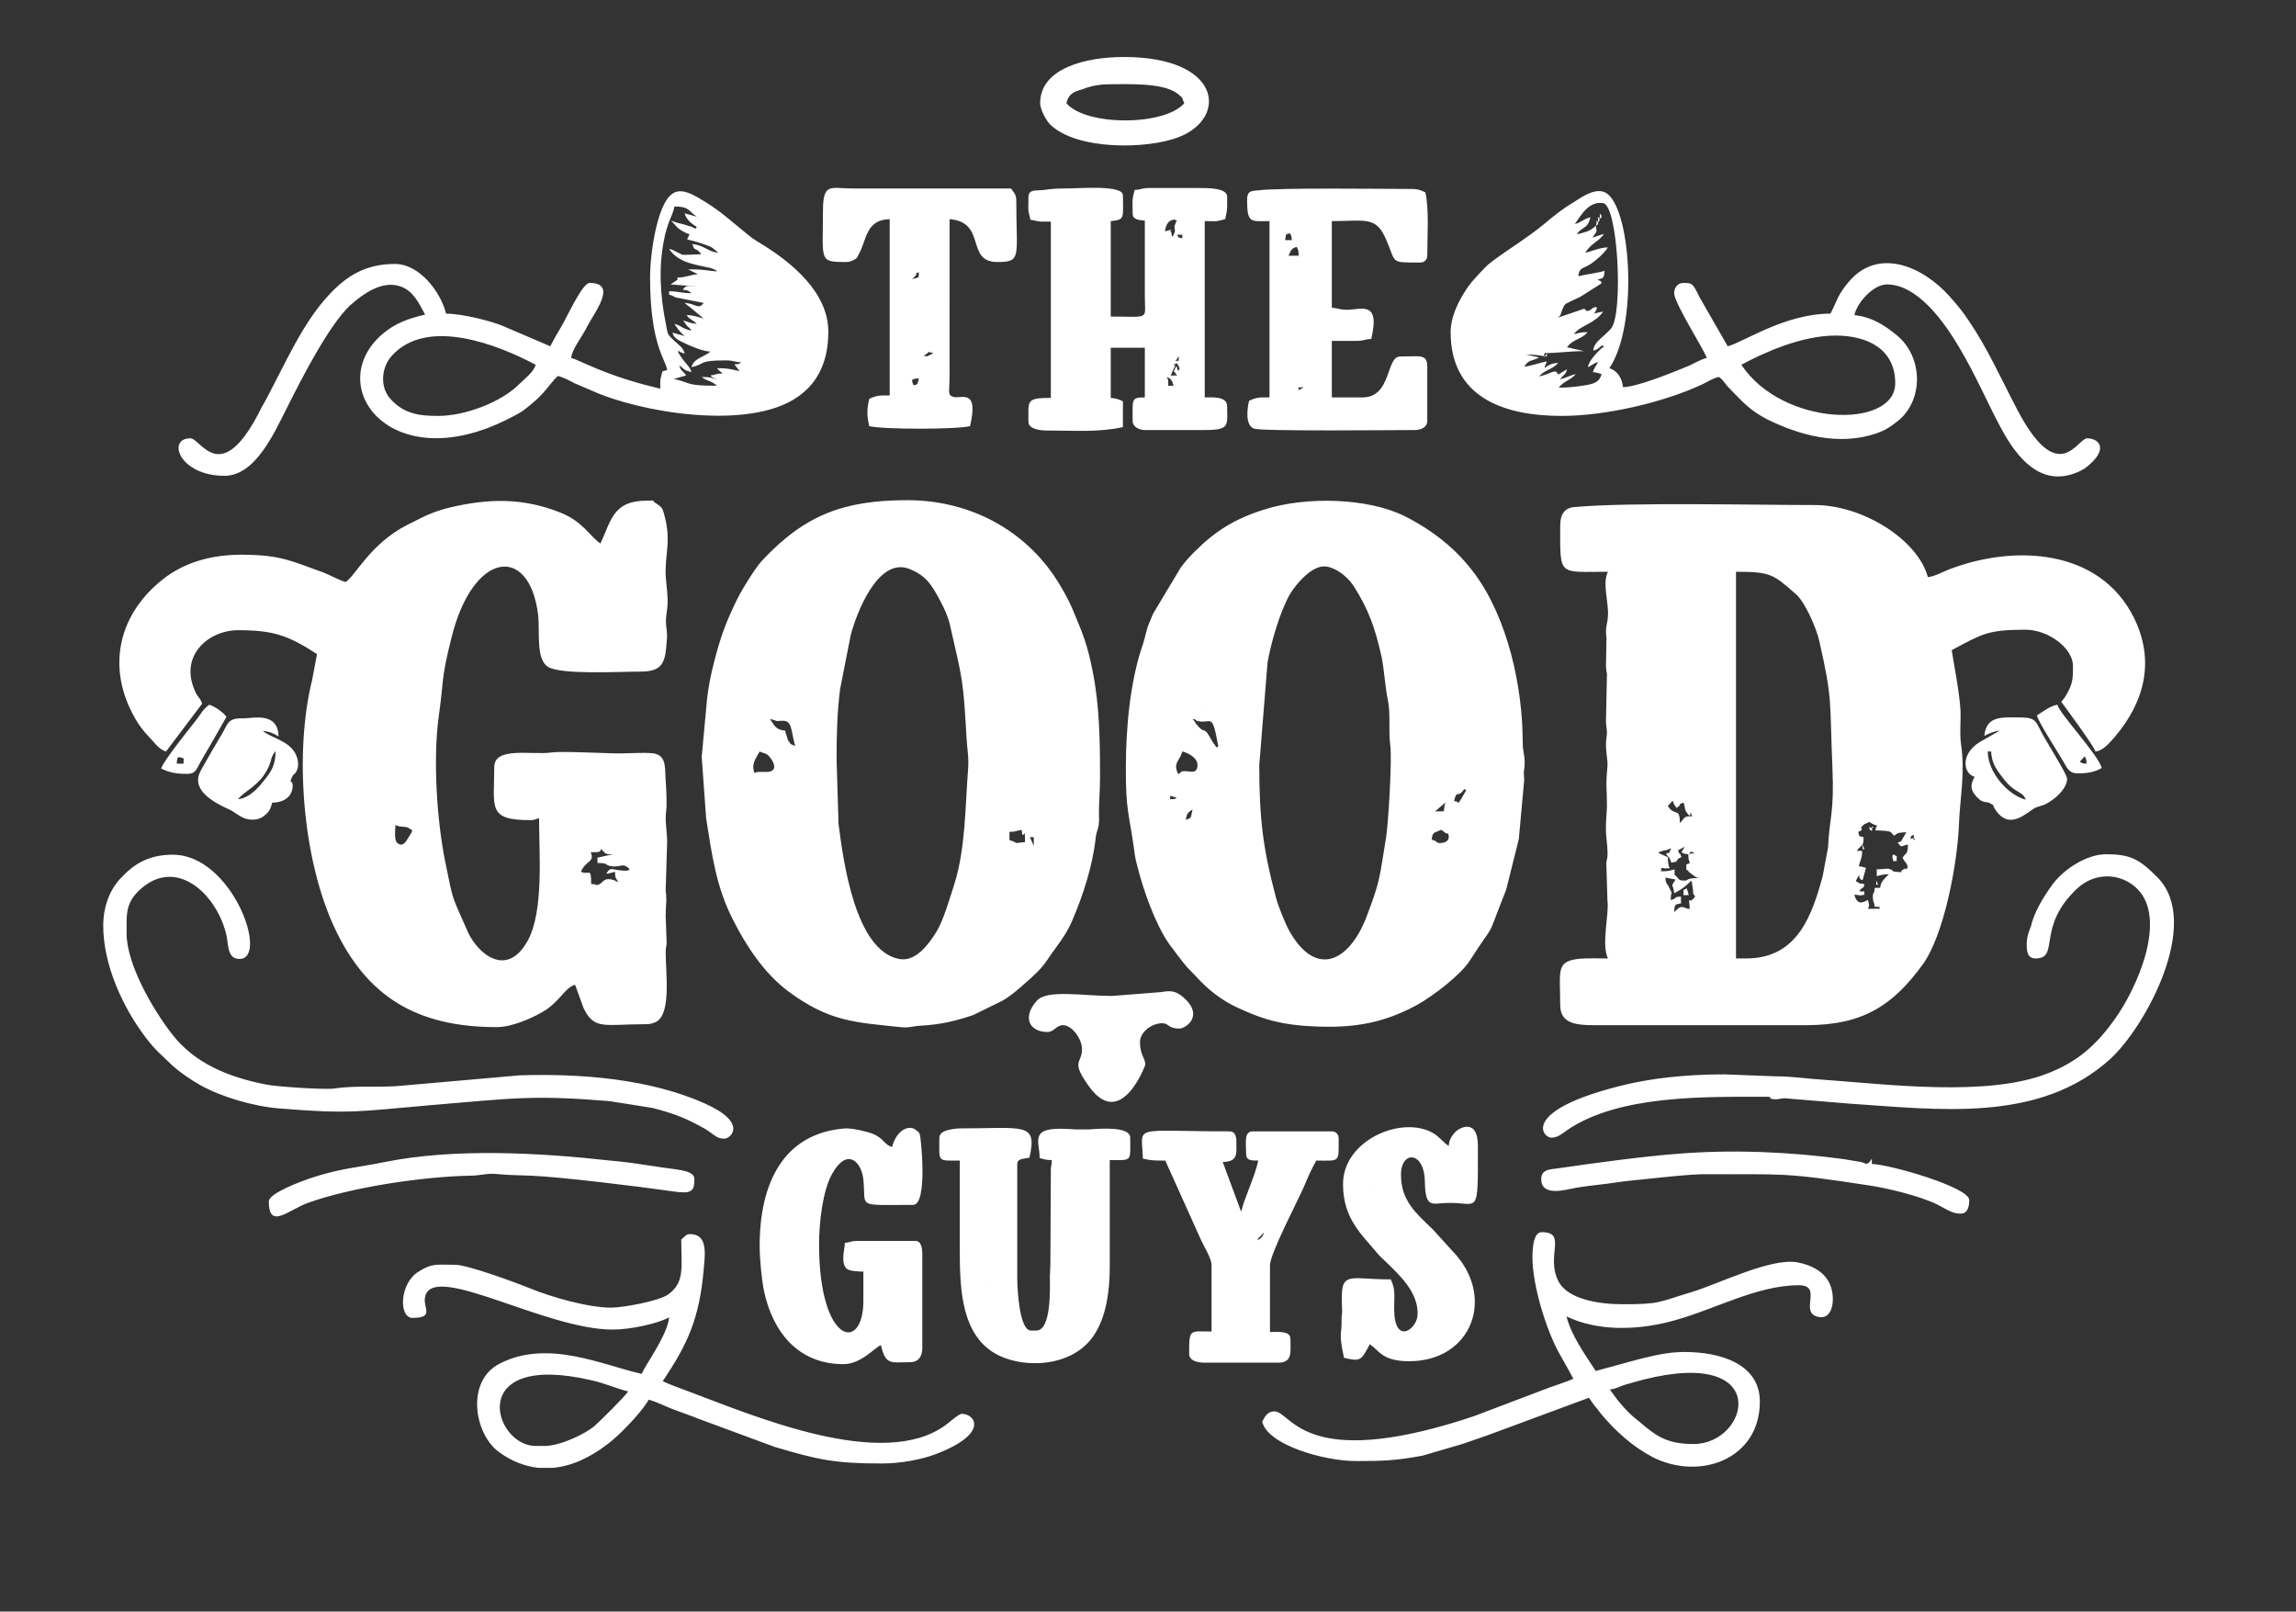 <?xml version="1.0" encoding="utf-8"?>
<!-- Generator: Adobe Illustrator 25.0.0, SVG Export Plug-In . SVG Version: 6.00 Build 0)  -->
<svg version="1.1" id="Layer_1" xmlns="http://www.w3.org/2000/svg" xmlns:xlink="http://www.w3.org/1999/xlink" x="0px" y="0px"
	 viewBox="0 0 471.5 330.9" style="enable-background:new 0 0 471.5 330.9;" xml:space="preserve">
<rect x="0" y="0" width="471.5" height="330.9" fill="#333333" stroke="none"/>
<style type="text/css">
	.st0{fill-rule:evenodd;clip-rule:evenodd;fill:#FFFFFF;}
	.st1{fill:none;}
</style>
<path class="st0" d="M383.9,181.7l0.1-0.1C384,181.6,383.9,181.6,383.9,181.7 M382.2,184.8l0.1-0.1
	C382.3,184.7,382.1,184.8,382.2,184.8z M346,176.4l0.1-0.1C346.1,176.3,346,176.4,346,176.4z M382.9,184.5c0,0,0.1-0.2,0.1-0.1l0,0
	C383,184.4,382.8,184.5,382.9,184.5z M385.3,181.3c0,0.9,0.6,0.1,0.2,0C385.5,181.3,385.3,180.3,385.3,181.3z M33.1,157.8
	c1.6,0.8,3,1.1,5.3,1.1c1.8,0,1.9-0.9,2.7-2.3c0.7-1.3,1.1-1.9,1.8-3.1l3.6-6.3c-0.6-0.9-2.3-2.1-3.5-2.5c-1.2,0.8-1.7,1.8-2.6,3
	C39,149.5,33.5,156.3,33.1,157.8z M37.7,155.7v1.1h-1.4C36.4,155.1,36.5,155.4,37.7,155.7z M418.3,146.9c0.3,1.4,4.3,7.5,5.5,9.6
	c0.7,1.2,1.1,2.3,2.9,2.3c2.1,0,3.5-0.3,4.9-1.1c-0.6-2.6-8.7-11.2-9.1-13C421.1,144.9,419.4,146.2,418.3,146.9z M428.1,155.3
	c0.4,0.7,0.3,0.5,0.4,1.5c-1.1-0.1-0.7,0-1.4-0.4L428.1,155.3z M407.5,151.1c1-0.5,1.8-0.9,3.2-1.1l-4.2,2.4c-4,2.5-3.3,6.5-1,7.1
	c-0.6,1.2-1.3,2.4,0.6,4.3c1.3,1.3,1.7,0.6,2.7,1.2c1.1,0.7,0.1-0.2,0.8,1c3.1,5,6.8,0.5,8.5-0.2c0.6-0.2,1.2-0.4,1.8-0.6
	c2.1-1,4.6-3.3,4.6-5.3c0-1-4.7-8.2-5.7-10.4c-1.1-2.3-1.8-2.2-5.9-2.2C410.4,147.3,407.8,147.5,407.5,151.1z M408.2,154.3h0.7
	c0.1,2.7,1.4,4.1,2.7,5.8c2.3,2.9,3.8,2.3,4.4,4.1C412.4,163.3,408.2,158.6,408.2,154.3z M51.7,168.3c1.3,0,2-0.3,2.8-1
	s1.1-1.3,1.4-2.5c2.6,0,4.2-1.4,4.2-3.5c0-1.4-0.9-0.1-0.1-1.8c0.4-0.8,0.6-0.4,1-1.4c0.5-1.1,0.1-2.8-0.6-3.8
	c-1.5-2.3-5.1-3-6.4-4.2c1.4,0.1,2.2,0.5,3.2,1.1c-0.1-5.1-5.3-3.7-7.2-3.7c-3.4-0.1-3.1,1.1-4.6,3.5c-1.5,2.5-2.7,4.6-4.1,7.1
	c-3,5.1,5.8,7.9,6.5,8.5C48.9,167.3,50.1,168.3,51.7,168.3z M48.9,164.1c1.2-1.7,4.5-2.7,6.3-6.7c0.6-1.4,0.4-2,1.4-3.2
	c0,3.1-1.1,4.5-2.5,6.2C52.9,162,51,163.9,48.9,164.1z M213.6,21.2c0,1.3,1.3,3.6,2,4.3c5.4,5.4,20.1,5.2,26.6,2.6
	c10-4,8.6-16.4-11.4-16.4C223.2,11.7,213.6,13.9,213.6,21.2z M227.7,17.3c3.7,0,11.3-0.4,14.2,2c1.3,1.1,0.6,0.4,1.3,1.9
	c-4.1,4.7-20.2,4.7-24.2,0c0.4-1.9,1.5-2.4,3.4-2.9C223.8,17.7,225.8,17.3,227.7,17.3z M228.4,204.5c-6.1,0-13.4-1.4-15.5,1
	c-3.1,3.5-1.4,6.4,2.2,6.4c1.4,0,1.8-1.4,3.2-1.4c1.9,0,3.9,2.9,3.9,4.9c0,3.1-2.5,2.3,1.6,7.9c6.5,8.7,11.4-4.6,11.4-4.7
	c0-1.3-1.1-2-1.1-4.6c0-2.1,2.4-3.9,4.6-3.9c1.3,0,1.2,1.1,3.5,1.1c1.3,0,5.3-2.7,0.6-6.6c-1.3-1-2.2-1.3-4.3-0.9L228.4,204.5z
	 M55.2,246.7c0,5.9,4.1,1.7,8,0.3c8.9-3.2,23.4-5.4,33.4-5.6c2.2,0,3.4-0.6,5.9-0.3c2.1,0.2,3.8,0.2,6.4,0.3
	c5.9,0.2,22.9,2.3,29.1,3.2c4,0.6,4.6,0.1,4.6-2.5c0-2-4.1-1.9-8-2.6c-2.6-0.4-6.6-1-9.3-1.2c-14.4-1.6-31.9-2.6-46.3,0.3
	c-5.8,1.2-8.9,1.2-15.5,3.4C61.8,242.6,55.2,245,55.2,246.7z M316.5,242.1c0,3.8,5.3,2.1,7.1,1.8c1.7-0.3,3.6-0.5,5.2-0.7
	c1.9-0.2,3.5-0.5,5.3-0.7c4.1-0.4,13.3-1.5,16.5-1.4c15.4,0.1,15.1-0.5,33.2,2.3c4,0.6,10.5,2.2,14,3.9c1.6,0.8,3,1.9,4.8,1.9
	c1.6,0,1.8-1.7,1.8-2.8c0-2.6-16.2-7.3-20-7.4v-1.1c-0.5,0.7-0.3,0.7-1.1,1.1l-0.5-0.2c-0.1,0-0.2-0.1-0.3-0.1
	c-0.1,0-0.2-0.1-0.3-0.1l-3.6-0.6c-11.1-1.5-22.8-2-34-1.1c-7.7,0.6-17.1,1.9-24.7,3C318.1,240.1,316.5,240.2,316.5,242.1z
	 M21.2,190.1c0,8.2,4.2,17,8.7,22.9c2.1,2.8,3.2,3.5,5.1,5.4c1.4,1.4,4.3,3.4,6.1,4.4c4.5,2.5,11.1,4.4,16.3,4.8
	c14.6,1.2,16.3,0.6,31.3-0.7c16.8-1.4,20.7-2.1,36.5-0.8l8.8,1.4c4.6,1.2,6.9,2.1,10.8,4.3c2.1,1.3,2.3,2,4,2c1.2,0,4.9-3.2-4-7.2
	c-11.4-5.1-25.5-6.2-38.1-5.8l-23.9,2.1c-4.6,0.5-9.5-0.1-14.1,0.6c-2.1,0.3-12.2-0.4-14-0.8c-7.7-1.5-14.7-4.3-19.4-10.4
	c-3.9-5-9.3-14.3-9.3-20.6c0-3.7-0.3-6.1,2.5-8.8c7.5-7.2,15.8,0.5,17.9,8.7c0.6,2.2,0.1,5.3,2.8,5.3c6.1,0-1.5-21.4-13.7-21.4
	c-4.3,0-7.4,1.4-10.3,4.4C22.7,182.3,21.2,185.9,21.2,190.1z M416.2,194c0,1.2,0.1,2.8,1.8,2.8c5.1,0,0.1-6.4,8.5-14.3
	c3.8-3.6,9.2-3.2,12.4,0c6.3,6.3-0.2,20.6-4.5,26.6c-3.8,5.4-7.7,8.9-13.9,11.3c-12.4,4.9-33.2,2.2-46.1,1.3
	c-3.4-0.2-6.2-0.7-9.8-0.7l-10.5-0.4c-7.9,0-15.3,0.8-21.5,2.4c-20.2,5.1-15.9,10.6-14,10.6c1.3,0,2.3-0.9,3.3-1.6
	c10.6-7.2,28.2-6.8,40.9-6.8c1.6,0-0.1,0.4,1.5,0.5c0.6,0.1,1-0.1,2.1-0.2l13.3,1.1c18.2,1.2,39.1,4.1,53.7-9.2
	c7.2-6.6,18.8-27.9,9.7-37.2c-3.8-3.9-5.8-4.8-10.6-4.8c-4.1,0-8.8,3.2-11,6.2c-1.7,2.3-3.8,5.7-4.4,8.5
	C416.6,191.4,416.2,192.4,416.2,194z M258.2,254.7c0.3-0.8,0.1-0.3,0.6-0.8c0.1-0.2,0.8-0.8,0.8-0.9
	C259.2,254.5,258.4,254.4,258.2,254.7z M234.7,237.9c1.7,0.4,2.4,0.4,4.6,0.4l7.2,16c0.6,1.4,2.3,4.1,2.3,5.4v13.7
	c-4.5,0-4.6-0.7-4.6,4.6c0,1.4,1.7,1.8,3.2,1.8h15.1c3,0,2.5-2.3,2.5-4.9c0-1.7-2.6-1.4-4.2-1.4v-13.7c0-2.4,5.9-13.6,7-16.2
	c0.8-1.9,1.5-3.5,2.5-5.3c5,0,4.6,0.5,4.6-4.6c0-0.8-0.6-1.4-1.4-1.4h-16.2c-1.9,0-1.4,2.3-1.4,4.6c0,1.4,1,1.4,2.5,1.4
	c-0.8,3.6-2.9,7.7-3.5,10.5c0-0.1-0.1-0.3-0.1-0.2l-3.7-10c3.2-0.1,2.8-1.7,2.8-4.2c0-1.1-0.3-2.1-1.4-2.1
	C232,232.3,234.5,230.8,234.7,237.9z M281.7,243.1l0.1,0.1C281.8,243.2,281.7,243.2,281.7,243.1z M275.8,243.1
	c0,7.1,3.7,10.2,7.1,14.3c0.5,0.6,1,1,1.6,1.6c2.8,2.7,6.9,6.4,6.6,11.1c-0.2,2.9-4.8,6.2-4.8-1.4c0-2.9,0.3-3.9-0.7-6
	c-9.1,0-10.4-2.1-10,6c0.1,1.2-0.1,0.8-0.1,2.2c0.1,3.5-0.7,2.3,0.5,7.9c3.4,0.8,3.5,0.6,5.3-2.8c2,1.4,2.6,3.5,8.1,3.5
	c12.9,0,17.9-13.3,8.9-22.6l-4-4.4c-3.5-3.4-6.6-5.9-6.6-11.3c0-5,4.8-4.9,4.9,1.4c0.1,5.8,1.6,4.4,4.6,4.4
	c6.5-0.2,6.3,3.2,6.3-11.7c0-5.8-3.9-3.8-4.8-2.7c-0.7,0.8-1.1,1.5-1.2,2.7c-1.2-0.8-1.9-1.9-3.3-2.7
	C287.7,229,275.8,234.2,275.8,243.1z M187.6,79.1c-0.5-1.2-0.5-1.3,1.1-1.4C188.4,78.7,188.6,79,187.6,79.1z M189.7,73.1
	c1.5-1.1,0.9-0.9,1.4-0.7c0,0,1.2-0.1-0.2,0.5C190.3,73.3,190.5,73.1,189.7,73.1z M188.7,55.9c-0.1,1.3,0.2,1-1.4,1.4
	c0.3-0.2,0.5-0.5,0.8-0.8C188.5,56,187.5,56.3,188.7,55.9z M169,43.3c0,10.2-0.9,10.5,4.6,10.5c0.8,0,1-0.1,1.7-0.4
	c0.8-0.5,0.6-0.3,1-1.1c1.7-2.9,1.4-7.2,6.4-7.3v36.2c-1.9,0-2.5-0.1-4.2,0.7c-0.5,2.3-0.5,3.3,0,5.6c2.8,0.7,17.9,0.7,20.7,0
	c1.9-8-2-5.5-3.4-6c-1.3-0.4-0.8-0.9-0.8-4.5V45c7.7,0.6,3.2,8.8,9.8,8.8c5.1,0,3.9-1,3.9-12.6c0-1.3-0.5-1.7-1.1-2.5H175
	C170.6,38.7,169,37.4,169,43.3z M156,255.8c0,2.6,0.4,6.9,0.9,9.3c1.8,8.4,7,15,16.3,15c3.7,0,6.5-3.5,7.7-3.9c1,4.2,2,3.5,6,3.5
	c1.7,0,2.5-1.2,2.5-2.8v-19.3c0-1.3-0.2-2.8-1.4-2.8h-12c-1.2,0-1.4,0.3-2.5,0.4c0,1.2-1,4.3,0.5,5.4c0.6,0.4,2.4,0.5,3.3,0.5v6
	c0,10.7-9.1,9-9.1-11.6c0-4.3,0.7-11,2.7-14.5c3-5.4,6-2.6,6.4,1.2c0.6,5.9-1.7,5.2,10.2,5.2c3.1,0,1.6-14,1.4-14.4
	c-0.3-0.7,0-0.3-0.6-0.8c-1.5-1.5-4.2-0.2-5.1,3.3c-1.6-0.4-1.7-1.8-4-2.7c-1.2-0.5-4.4-1.2-5.7-1.1
	C160.7,232.7,156,243.2,156,255.8z M314.7,258.2c0,5.6,2.7,14.5,5.4,19.5c1.1,2,2,3.5,3,5.4c-1.3,0.6-3.3,1.2-4.9,1.8l-15.3,5.8
	c-1.7,0.6-3.3,1.1-5,1.6c-30.5,9-32.8-2.5-36.2-2.5c-1.5,0-2,1.2-2.5,2.1c1.1,4.8,12.7,8.1,19.3,8.1c5.7,0,8.1-0.1,13.6-1.1l8.2-2.4
	c1.7-0.6,3.5-1.2,5.2-1.8l20.8-7.7c0.7,1,1,1.5,1.8,2.4l0.6,0.8c3,3.6,6.5,6.8,10.7,9c9.7,4.9,22,0.4,22-11.4
	c0-7.7-8-10.2-15.5-10.2c-3.5,0-6.5,0.8-9.4,1.5l-8.8,2.4c-2.1-3.2-5.1-7.4-6-11.2c6.4,3.1,14.5,2.8,21.1,1.1
	c8.8-2.2,17.7-7.5,26.6-7.5c5.1,0-0.1,5.6,4,6.5c3.3,0.7,3.6-4.5,2.2-7.1c-1.2-2.3-3.7-3.6-6.5-4.1c-5.4-1-16.1,4.4-21.7,6.1
	c-7,2.1-6.4,2.5-14.3,2.5c-4.4,0-11.2-0.9-13.1-4.8c-2.6-5.2,1.9-10-3.4-10C314.8,253,314.7,256.7,314.7,258.2z M330.6,285.3
	c1.3-0.1,2.1-0.7,3.2-1c1.3-0.4,2.3-0.6,3.6-1c26.8-6.8,21.8,13.2,10.4,13.2c-5.5,0-7.7-1.6-11.4-4.8c-0.8-0.7,0.5,0.4-0.4-0.3
	C333.9,289.7,332.1,287.5,330.6,285.3z M113.4,301.4h-2.8c-2.7-0.3-5.5-1.3-8.2-3.3c-5-3.7-6.8-14.5,0.2-18.1
	c9.9-5.1,21.1,0.3,29.2,2.1c0.4-1.4,5.3-7.9,5.6-11.6c-2.4,1.3-7.9,2.5-11.6,2.5c-13.7,0-36.1-13.5-38.4-7.1
	c-0.9,2.4,2.2,4.7-2.7,4.7c-2.8,0-2.7-6.9,1.1-9.4c3-1.9,3.7-1.5,7.7-1.5c2.5,0,12.3,3.6,15.5,4.9c4.2,1.7,11.7,3.9,16.5,3.9
	c2.3,0,9.7-1.3,11.7-2.7c3.5-2.5,2.7-5.7,2.7-11.3c0.7-0.5,0.9-1.1,1.8-1.1c3.7,0,3.1,4,2.8,7.4c-0.9,10-3.3,15.2-8.4,22.8
	c1.4,0.7,3.8,1.5,5.3,2.1c13.4,5,39.9,16.4,52.8,6.9c0.7-0.5,2.7-2.3,3.3-2.3c2.8,0,5.7,4.1-5.4,8.3c-2.9,1.1-7.2,1.9-11.1,1.9
	c-9.7,0-13.1-0.8-21.9-3.4l-15.7-5.8c-1.7-0.7-3.3-1.2-5.1-1.9c-1.6-0.6-3.5-1.6-5.1-2c-1.4,2.6-6.1,7.4-8.4,9.1
	C121.3,299.2,117.4,301.1,113.4,301.4z M111.8,296.9H110c-8.7,0-14.5-19.5,11.4-13.5c2.8,0.6,5.1,1.7,7.6,2.3
	c-0.9,1.3-5.5,5.8-6.9,7.1C120.2,294.4,115.1,296.9,111.8,296.9z M266.6,80.2c0.4-1.1-0.8-0.5,1.1-0.7l-0.4,0.3
	C267.1,79.9,266.7,80,266.6,80.2z M266.3,50.7c0.4,0.9,0.3,0.4,0.4,1.8h-2.1C265.1,51.5,265.1,51,266.3,50.7z M264.9,47.9
	c0.3,0.6,0.3,0.4,0.4,1.4h-1.4C264.2,47.8,263.9,48.2,264.9,47.9z M256.1,41.2c0,4.8,0.9,4.2,4.6,4.2v36.2c-1.9,0-2.5-0.1-4.2,0.7
	c-0.4,1.7-0.8,5,1,5.7c1.4,0.6,29.2,0.3,33.1,0.3c1.2,0,2.5-0.6,2.5-1.8V75.3c0-2.7-1.5-2.1-5.6-2.1c-2.9,0-1.7,8.4-7.7,8.4h-6.3V70
	h4.9c1.8,0,1.6-0.3,3.2-0.4c1.9-8-2.1-6-4.9-6c-1.8,0-1.6-0.3-3.2-0.4V45.4c7,0,9.1-1.1,11.2,3.9c2.1,4.8,0.6,4.6,7,4.6
	c0.8,0,1.4-0.6,1.4-1.4c0-3.6,0.4-9.8-0.4-13c-0.8-0.4-1.5-0.7-2.8-0.7c-5.9,0-27.3-0.3-31.7,0.3C256.5,39.2,256.1,39.5,256.1,41.2z
	 M203.1,263.9l0.1,0.1C203.2,264,203,263.9,203.1,263.9z M192.9,233.7c0,5-0.5,4.6,4.2,4.6v17.6c0,7.5,0,16.9,6.3,21.4
	c5.4,3.9,17.1,4,21.6-3.7c2.1-3.5,2.9-8.2,2.9-13.6v-21.8c4.7,0,4.2,0.4,4.2-4.6c0-2.3-5.8-1.9-8.4-1.7h-2.8
	c-2.2-0.1-6.7-0.6-7.5,1.3c-0.5,1.2,0.1,2.7,0.1,4.6c1,0.2,1.1,0.4,2.5,0.4c0,0.9-0.2,1.4-0.2,1.8l-0.1,19.7c0,0.8-0.1,1.5-0.1,2.3
	c0,2.2,0.4,11.2-2.8,11.2h-1.1c-2.3,0-2.8-8.1-2.8-10.9v-23.2c0-1.3,1.3-1.1,2.5-1.4c1.7-7.4-1.1-6-14.7-6
	C195.1,231.9,192.9,232.1,192.9,233.7z M239.6,77.4c1,0.4,1.1,0.8,1.4,1.8h-1.1C239.9,77.7,240,78.3,239.6,77.4z M241.7,74.6
	c0.1,0.3,0.8,1,0.4,1.4c-0.8,0.7,0.2,0.1-0.3-0.1c0,0-0.1-1.4-0.6,0c-0.4,1-0.1,0.1,0.1,0.6c0.1,0.2,0.4,0.6,0.5,0.6h-1.4l0.9-2
	C241.4,74.7,240.2,75.1,241.7,74.6z M242.1,73.1c-0.2,1.8,0.3,0.6-0.7,1.1c0-0.1,0.1-0.3,0.1-0.2L242.1,73.1z M241.7,48.2h1.1v0.7
	C241.7,48.7,242.3,49,241.7,48.2z M239.2,47.5c0.1-0.4,0.2-0.9,0.3-1.1c0.3-0.8,0.9-1.3,1.7-1.3h0.1l0.4,0.3c0,0.1-0.2,0.1-0.2,0.2
	l-0.3,0.8c-0.1,0.5,0.3,0.7-0.1,1.6c-0.6,1.4-0.4-0.1-0.6-0.3C239.9,47.1,241.7,46.9,239.2,47.5z M211.2,40.5c0,2.8-0.2,2.2,0.4,4.6
	c2.3,0.5,1.5,0.4,4.2,0.4v36.2c-5.2,0-4.6,0.6-4.6,4.9c0,1.5,2.3,1.8,3.9,1.8c5.6,0,10.5,0.4,15.5-0.7v-5.3
	c-0.8-0.4-1.4-0.6-2.5-0.7V71.4h7v10.2c-2.9,0-2.5,0.4-2.5,4.9c0,1.1,1.3,1.8,2.5,1.8h12.3c5.3,0,4.6-1,4.6-4.9
	c0-2.1-3.2-1.8-4.6-1.8V45.4c2.7,0,1.9,0.2,4.2-0.4c0.5-2.3,0.4-1.8,0.4-4.6c0-1.8-3.7-1.8-6-1.8h-9.8c-1.8,0-1.6,0.3-3.2,0.4
	c-0.6,2.4-0.4,2-0.4,4.9c0,1.2,1.3,1.3,2.5,1.4v15.5c0,5,1.2,4.2-7,4.2V45.4c3-0.3,2.5-0.6,2.5-5.3c0-2.2-9-1.4-11.9-1.4
	c-1.9,0-2.9,0.1-4.3,0.3C212.7,39.2,211.2,38.8,211.2,40.5z M357.6,74.9c4.6-2.5,12.4-6,19.3-6c6.8,0,12.3,2.9,12.3,9.8
	C389.2,88.1,366.1,87.7,357.6,74.9z M317.6,74.2c-1.4,0.3-3.1,0.9-4.6,1.1c1-1.5,1.2-1,3.1-1.9l-2.7-0.6c2,0,2.7,0.2,4.2,0.4
	c0.6-1.9-1.1,1.6-0.4-0.7c2.8,0,4.9-0.4,8.1-0.4l-3.5-0.8c1.2-1.7,3.2-1.7,4.2-3.1c-1.7,0-1.5,0.2-2.8,0.4c1.3-1.8,4.3-2.1,6-4.6
	c-0.9,0.1-1,0.2-1.8,0.4c0.6-1.2,0.6-0.9,0.4-1.4c-1.4,0.4-0.6,0.5-1.6,0.8c-0.7,0.2-0.3-0.2-0.9-0.4l-5.3,1.8
	c0-0.1,0.2-0.3,0.2-0.3c0.2,0.6,0.5-1.7,1.3-2.5l1.4-0.7c0.7-0.3,1.1-0.5,1.7-0.8l4.1-2.6c0.5-0.6,0.4,0.2,0.1-0.4
	c-0.2-0.5,0.2,0.1-0.7-0.5c1.2-0.3,1.3-0.3,1.4-1.8c-0.6,0.3-4.2,0.8-5.3,1.1c-0.2-0.6-0.1,0.2,0-0.5c0.3-1.3,0.9-1,2.6-2.1
	c1.3-0.9,2.6-2.1,3.4-3.3c-1.5,0-3.1,0.7-4.6,1.1c0-0.1,0.1-0.3,0.1-0.2c0,0,0.2-0.6,1.7-1.8c0.9-0.7,1.4-1,2-1.9l-2.4,0.8
	c0.9-1.4,1-0.9,0.7-2.5c-0.1,0.1-0.1,0.1-0.2,0.2c0,0.1-0.1,0.2-0.2,0.2c-0.9,0.8-1.8,1-3.5,1.4c1.1-1.7,2.2-0.9,2.8-3.5
	c-1.5,0.4-1.9,1.1-3.2,1.4c1.4-2,2.9-4.7,5.8-4.3c3.1,0.4,4.2,23,1.6,25.8c-1.8,2-3.5,2.7-3.6,4.5c1-0.3,1.1-0.5,1.8-1.1
	c0.7,0.5,0.4,0.2-0.1,0.6c-1,0.9-2.7,2.7-2.8,3.9c0.8-0.4,1.2-0.8,2.1-1.1c-0.4,0.8-0.8,1.2-1.1,2.1c0.9,0.1,1,0.2,1.8,0.4
	c-0.4,1.6-1.5,2-3.3,2.3s-3.6,0.5-5.5,0.5c0.9-1.3,2.6-1.6,3.5-2.8c-1.2,0.3-1.8,0.7-3.2,1.1c0.7-1.1,1.1-0.8,1.4-2.1
	c-0.7,0.5-1,0.6-1.8,1.1c-0.7-1.3-1-0.3-3.9,0.4c0.9-1.3,2.9-1.5,3.9-2.8c-1.3,0.1-2,0.4-2.8,1.1C317.3,74.7,317.6,74.8,317.6,74.2z
	 M320.7,74.2l-0.1-0.1L320.7,74.2z M320.7,76l-0.1-0.1L320.7,76z M328.1,46.1c0.4-0.4-0.6-1.3-0.2-0.4
	C327.9,45.7,327.5,46.7,328.1,46.1z M328.4,45.4c0.4-0.4-0.6-1.3-0.2-0.4C328.3,45,327.9,46,328.4,45.4z M328.8,44.7
	c0.4-0.4-0.6-1.3-0.2-0.4C328.6,44.3,328.2,45.3,328.8,44.7z M324.9,51.4l0.1,0.1L324.9,51.4z M297.9,68.2
	c0,13.2,10.6,17.2,22.8,17.2c8.9,0,20.7-2.7,28.7-6.4c1.3-0.6,2.2-1.3,3.6-1.6c1,0.7,1.2,1.4,2.2,2.4c2.4,2.4,3.9,4.3,7.5,6.2
	c6.8,3.4,14.9,5.6,22.6,3c1.7-0.6,2.7-1.2,4.1-2.3c5.7-4.2,5.6-13.3,0.2-17.8c-2.3-1.9-5-3.8-8.8-4.2c0.6-2.6,3.9-6.3,6.7-6.3
	c6.4,0,11.9,8,14.7,12.7c3.8,6.3,6.5,13,9.5,18.2c3.5,6,8.4,10.8,15.5,7.4l0.7-0.4c0.1,0,0.1-0.1,0.2-0.1c5.2-3.9,3-6.2,0.5-6.2
	c-2,0-5.9,10.3-14.4-6c-3.2-6.1-6-12.4-9.8-18c-1.4-2.1-2.4-3.3-4-5.1c-5.7-6.4-14.7-10-20.6-3.2c-2.5,2.9-2.5,4-3.9,6.7
	c-9.4,0-17.9,5.9-21.1,6.7L349,61c-1.4-2.9-1.5-2.9-3.4-2.9c-0.9,0-1.8,0.8-1.8,2.1c0,2,6.2,11.7,6.7,13.3c-1.3,0.3-2.7,1.2-3.9,1.7
	c-3.2,1.3-10.2,4.2-13.3,4.3c-0.2-1.9-1.2-3.4-2.8-3.9c5.9-8.8,4.5-32-0.4-35.8c-2.1-1.6-5.2,0.6-6.9,1.7c-2.2,1.3-4.1,2.8-6.1,4.5
	c-4.1,3.4-10,6.8-12,8.8c-1.8,1.9-3.2,3.2-4.6,5.6C299.3,62.4,297.9,65.2,297.9,68.2z M144.1,77.4c0.8,0.7,1.5,0.7,2.3,1.2
	c0.7,0.4,0.4,0.3,0.8,0.6c-6.4,0-5-0.5-8.8-1.4l2.5-0.7c-0.7-1.1-1.1-0.8-1.4-2.1c1.1,0.8,0.8,1,2.5,1.4c-0.4-1.4-1.5-1.8-2.8-4.2
	c0.6-0.3-0.4-0.1,1.4,0.4c-0.3-1.3-1.3-1.8-2.2-2.7c-1.5-1.4-1.2-1.2-1.7-3.6c-1.1-5.5-1.5-11.5-0.3-17.2c0.2-1.2,0.5-2.1,0.9-3.3
	c0.5-1.4,0.9-1.9,1.2-3.4c3.1,0,2.8,0.9,4.6,2.1l-2.5-0.7c0.3,1.3,1.5,2.2,2.5,2.8l-0.3,0.4c-0.1,0-0.2-0.3-0.3-0.2
	c0,0.1-0.2-0.1-0.2-0.1c-0.1,0-0.4-0.2-0.5-0.2c-0.3-0.1-1-0.3-1.3-0.4c-1.2-0.3-1.7-0.4-2.7-0.8l1.5,1.6c0.7,0.5,1.6,1,2.3,1.2
	c-0.6,1.7-1.4,0.5,3.1,2.1c1.7,0.6,1.5,0.6,2.8,1.7c-2.1-0.2-2.8-1.5-5.3-1.8c0.4,1.7,0.7,0.5,1.8,2.1c-0.8,0-3.5,0.2-3.9,0.1
	l-1.2-0.6c-0.8-0.4-0.7-0.4-1.5-0.6c1.9,2.9,5.4,3.2,8.4,3.9c0.6,0.2,0.2,0,0.8,0.3c0.5,0.2,0.4,0.2,0.7,0.4c-1.7,0-2.1-0.4-6-0.4
	l1.4,0.7c0.1,0,0.2,0.1,0.2,0.1c0.1,0,0.2,0.1,0.2,0.1c0.1,0,0.2,0.1,0.2,0.1c-1.5,0.1-2.6,0.7-4.2,0.7c-0.2,0.7,0.7-0.1-0.2,0.6
	l-1.2,0.8l5.3,0.4c-1.9,0-2-0.4-2.8,0.7c1.2,0.1,1,0.1,1.8,0.7c-2.1,0-2.8-0.4-4.6-0.4v0.7c1.2,0.3,0.5,0.3,1.5,0.6l5.6,1.1
	c-1.1,1.5-1.6,0.1-3.9,0c0.3,0.3,0.6,0.5,1,0.8l2.9,2.4c-1.2-0.3-2.1-0.7-3.5-0.7c0.7,1,0.9,0.7,2.1,1.8c-1.3-0.1-1.7-0.4-2.8-0.7
	l0.7,1c0.5,0.6,0.5,0.3,1,1.1c-2.2-0.5-1.9-1-3.5-1.4c0.5,0.8,1.3,1.9,2.1,2.5l-2.5-0.7c0.3,1.1,0.8,1.4,3.2,2.5
	c1.2,0.5,3,1.3,4.6,1.4l-0.4,0.3c-1.7,1.1-3,1.2-3.5,2.9c3.1-0.7,1.2-1.4,7-1.4c1.8,0,1.6,0.3,3.2,0.4l-0.4,0.3
	c-0.5,0.1-0.5,0.1-1,0.1l1.1,1.4c-1.9-0.4-2.3-0.6-4.6-0.6c0.3,0.5-0.1,0,0.5,0.6l0.4,0.3c0,0,0.1,0.1,0.2,0.2
	c-1.5,0-1.1,0.2-2.5,0.4c0.6,0.6,0,0.1,0.8,0.6c0.1,0,0.2,0.1,0.2,0.1c0.1,0,0.2,0.1,0.2,0.1l0.5,0.2
	C146.2,77.6,145.9,77.4,144.1,77.4z M90,85.4c-3.9,0-7.2-0.4-10-3.7c-2-2.4-1.7-6.4,0.6-8.8c7.3-7.8,21.7-2.1,29.4,2
	c-0.4,1.5-2.3,2.9-3.4,4C102.9,82.6,95.5,85.4,90,85.4z M133.5,57c0,14,3.3,16.9,3.5,19c-1.2,0.3-0.9,0-1.2,1.2
	c-0.3,0.9-0.2,1.7-0.2,2.6c-11.3-2.6-16.8-6-18.3-6.3c0.1-1.7,2.1-4.1,3.3-6.5c1.5-2.9,6.3-8.9,0.5-8.9c-1.6,0-4.8,7.4-6.2,9.6
	c-0.8,1.3-1.2,2.1-1.9,3.4l-9.8-4.2c-2.4-1-8.3-2.5-11.6-2.5c-1-4.2-5.3-10.2-10.5-10.2c-6,0-9.9,2.4-13.6,6.4
	c-5.4,5.8-9,14.2-12.8,21.3c-0.3,0.6-0.5,0.9-0.9,1.6C45.4,100.6,41.3,90,39.1,90c-4.9,0-2.3,7.7,7,7.7c6.4,0,10.3-9,12.8-13.9
	c2.9-5.8,8.6-17,13-21.1c2.6-2.3,6.5-5.2,10.3-3.9c2.7,0.9,3.9,3.6,5.1,5.8c-3.4,0.8-6.1,1.7-8.9,4.1c-12.1,10.7,1.9,29.4,25.8,17.4
	c3-1.5,3.1-1.6,5.7-3.8c2.2-1.9,3.7-4.4,4.7-5.1c1.1,0.3,2.3,0.9,3.4,1.5l3.5,1.5c9.9,4.5,32.3,8.3,42.3,1.3
	c4.5-3.1,6.3-7.8,6.3-13.4c0-8.1-7.6-14.2-13.4-17.8c-1-0.6-2.3-1.4-3.1-2.1c-3-2.4-5.3-4.6-8.7-6.7c-1.9-1.1-5-3.4-7.1-1.5
	C135,42.3,133.5,51.7,133.5,57z M211.5,171.9h0.8v1.8L211.5,171.9z M207.3,170.8c1.5,0,1.1-0.2,2.5-0.4c0.3,3,0.7-1.6,0.7,2.5
	c-3.1,0.3-0.8,0.3-3.2-0.4V170.8z M171.8,156c0-5.2,0.1-9.4,0.7-14.4l2.2-11.2c1.1-4.2,5.5-16.1,12-13.6c3.3,1.3,4.6,3.1,6.5,6.8
	c0.7,1.3,1.5,3,1.9,4.8c2.6,11.4,2.7,11,3.4,23.3c0.1,2,0.5,3.7,0.3,6.3c-0.6,7.6-0.5,16.4-2.9,23.8c-1,3.1-2.2,7.3-3.7,9.7
	c-1.4,2.2-4.1,6.1-7.6,5.4c-9-1.8-11.4-20-12.4-27.7L171.8,156z M156,154.3c0.5,0.3,1.1,0.3,1.5,0.6c0.9,0.6,2.9,3.6-0.1,3.6h-1.8
	c-0.6,0.1-0.7,0.6-0.9-0.7C154.6,156.4,155.3,155.6,156,154.3z M158.1,147.6c2.5,0.7,0.5,0.4,2.8,0.4c1.2,0,1.5,1.1,1.7,2.1
	c0.3,1.6,0.4,1.8,0.7,3.1c-1.3-0.7-0.6,0-1.4-1.1c-0.1-0.1-0.2-0.4-0.2-0.5l-0.5-1.6C159.3,149.9,159,148.9,158.1,147.6z
	 M225.9,159.5c0-7.3-0.1-14.6-1.5-21.6c-1.1-5.6-2-7.7-4.1-12.7c-1-2.4-2.5-5-4-7.2c-6.8-9.8-17.8-15.3-30-15.3
	c-13.1,0-21.1,3.1-29.8,12.4c-1.4,1.5-4.3,6.2-5.2,8.1c-2.3,4.7-3.4,7.8-4.7,12.9c-0.6,2.4-1.1,4.7-1.4,7.4l-1.1,11.9l0.9,12.5
	c1.2,7.7,2.1,14.3,5.5,20.9c2.7,5.4,6.4,11,11.3,14.7c8.5,6.3,13.7,6.4,23.1,7.4c1.8,0.2,2.4-0.2,4.2-0.3c4-0.2,7.3-1,10.8-2.2
	l5.9-2.9c1.8-0.9,5.7-4.4,7.3-6c1.7-1.7,2.4-3.2,3.8-5c1.3-1.8,2.3-3.2,3.3-5.5c2.2-5.1,4.2-11.3,4.8-16.9c0.2-1.8,0.7-1.8,0.7-3.9
	C225.6,164.9,225.9,162.9,225.9,159.5z M295.8,170.4c1.4,0.5-0.1-0.1,1,0.6c0,0,0.1,0.1,0.2,0.1c0.6,0.4,0.2-0.7,0.5,0.5
	c0.2,1.1-0.9,1.5-1.7,1.5c-1.1,0-0.3-0.3-1.8-0.7C294.2,170.5,294.8,171.1,295.8,170.4z M243.5,168.3c0.3-1.4,0.4-1.4,1.4-2.1
	C244.5,167.8,244.8,168,243.5,168.3z M296.5,166.6h-1.8l2.1-1.8C296.6,165.8,296.6,165.5,296.5,166.6z M240.3,163.4l1.4,0.4
	c-0.4,0,0.2,0.3-1.4,0.3V163.4z M298.6,164.5c0.6-2.6,0.7-0.4,2.1-2.5l0.4,0.3c0,0.1-0.2,0.2-0.2,0.3l-0.8,1.4
	C299,165.6,300,164.5,298.6,164.5z M258.6,157.1l1.7-21.1c0.8-4.4,2.6-10.5,4.6-14c1.2-2,4.3-5.7,7-5.7c1.9,0,4.5,1.7,6,3.9
	c3.2,5,4.5,8.8,5.8,14.6c0.6,2.9,0.7,6,1.3,8.9c0.6,2.8,0.1,6.2,0.5,9.3c0.4,2.7-0.4,16.5-0.9,19.2c-1.3,7.7-1,8.3-4,16.1
	c-3.5,9.1-10.3,12.6-15.8,2.9c-0.9-1.6-2.3-5.1-2.8-7C259.4,174.4,258.6,168.2,258.6,157.1z M242.8,154.3c0.1,0,3.4,0.9,3.1,3.1
	c-0.3,1.8-1.7,0.7-3.2,1c-0.4,0.1-0.7,1.3-1.1-0.4C241.2,156.5,242.4,155.9,242.8,154.3z M244.9,147.6c1.4,0.3,0,0.2,1.3,0.5
	c2.5,0.5,2.7-1.9,3.9,4.7c0.1,0.7,0.3-0.2,0,0.5c-0.5,0.2,0.1,0.6-1.1-1l-1-1.7c-0.9-1.2-0.7,0.1-2.4-2
	C245,147.6,245.4,148.3,244.9,147.6z M247.7,145.5l0.1,0.1C247.8,145.6,247.6,145.5,247.7,145.5z M231.2,157.8
	c0,8.7,0.6,8.9,1.7,16.6c0.2,1.7,0.3,2.1,0.7,3.6c1.2,4.8,3.6,11.6,6.4,15.7c0.6,0.8,1.2,1.6,1.8,2.4c2.5,3.3,1.7,2.1,4.1,4.7
	c2.2,2.4,4.9,4.5,7.8,5.9c4.7,2.2,8.1,3.4,13.7,3.9c9.3,0.7,15.9-0.1,23.5-4.2c3.6-2,9.1-6.3,10.9-9.1c6.1-9.5,2.8-2.8,7.5-14.6
	l2.6-10.4l1.1-12.1c-0.2-2.6,0.1-1.7,0.1-3.6c0-1.8-0.4-2.2-0.4-4.2c0-11.4-3.1-25.4-9.8-34.5c-3.8-5.2-8.7-9-14.4-11.9
	c-7.6-3.8-20.3-4.1-28.8-1.4c-6.1,1.9-10.1,4.4-14.4,8.7c-1.2,1.2-1.8,1.9-2.8,3.2l-5.4,9c-0.5,0.8-0.6,1.3-1,2.2
	c-0.7,1.5-0.8,2.7-1.3,4.3C232.1,139.6,231.2,149.3,231.2,157.8z M121.3,175c2.4,0,1.9-0.2,2.1-0.7l0.9,0.9c0.7,0.3,0.8,0.2,1.6,0.2
	l-3.2,0.7v1.1c2.7,0,1.1,0.5,3.2,0.7c1.4,0.1,2-0.5,2.7,0c1.8,1.1-0.7,0.9-1.3,0.8c-1.9-0.2-1.9-0.7-2.8,0.7c0.9-0.1,1-0.2,1.8-0.4
	c0,1.4,0.2,1.3,0.7,2.1c-1-0.3-0.5-0.2-0.7-0.3c-2.2-0.8-2.4,0.3-3.1,0.7c-1.1,0.5-0.1,0.1-1.8,0c0-3.6-0.4-1.7-2.1-2.5
	C120.3,176.6,122.2,177.1,121.3,175z M81.2,169.4c1.2,0.6,2.2,0.1,3,0.8c0.5,0.4,0.8,0-0.4,1.9c-0.4,0.7-1.2,2-2.3,0.9
	C80.9,172.3,81.2,170.5,81.2,169.4z M71,119.5c-1.5-0.4-2.9-1.3-4.7-2c-6.3-2.2-8.5-3.6-16.7-3.6c-5.7,0-10.9,1.3-15.3,4.4
	c-10.1,7.4-12.6,18.8-6.5,29.3c0.6,1.1,1.8,2.7,2.7,3.6c1.1,1.1,2.1,2.7,3.6,3.1l7.4-9.8c-0.3-1.2-0.9-1.2-1.5-2.7
	c-3.2-7.3,2.9-12.4,8.9-12.4c7.1,0,10.2,1,16.2,4.9l-1,5.3c-3.7,14.9-2,36.8,4.6,50.9c6.5,13.9,16.6,20.4,33.3,20.4
	c3.1,0,7.1-1.8,9.2-3c3.7-2,4.7-5.1,6.9-5.7l1.7,4.7c2.2,4.7,4.4,3.4,12.7,3.4c0.9,0,1.3-0.1,1.8-0.3c3.7-1.1,2.4-10.1,2.4-14.5
	c0-0.9,0.2-1.4,0.2-1.8l-0.2-5.6c0-2.7,0.3-2.7,0-5.3l0.3-9.8c0-2.6-0.5-4.3-0.2-6.5c0.2-1.3,0-5.1-0.1-6.2c-0.2-2.5,0.2-4.8-2-5.5
	c-1.2-0.4-5.7-0.1-7.2-0.1c-3.4,0-12-0.5-14.2-0.2c-4,0.6-11.8-1.3-11.8,3c0,8.3-1.5,10.9,7.4,10.9c0.9,0,1-0.2,1.8-0.4
	c0,7.3,1,19-2.3,25.1c-4.4,8-10.4,2.5-12.3-1.7c-3.5-8-2.9-5.8-4.7-14.6c-1.7-8.5-2.5-21-1.3-29.7c1.1-7.8,0.4-7.3,2.6-16.1
	c4.4-17.9,16-19.3,17.8-4.8c0.4,3.5-0.5,9.1,2,10.7c2.6,1.7,14.7,1,19,1c3.9,0,5-1.3,5.3-4.9c0.2-2.5,0.3-2.2,0-4.6
	c-0.2-1.9,0.3-2.8,0.3-4.9c0-2.7-0.5-4.3-0.4-6.7c0.1-4,1.1-6.3-0.4-11.5c-0.3-1-0.4-1.2-1.8-2.1c-1-0.6,0.8-0.4-1.7-0.4
	c-7,0-7.3,4.2-9.5,8.8c-2.2-1.5-3.6-4.5-8.1-6.3c-7.7-3.1-14.7-3-22.8-1.1c-3.2,0.8-4.9,1.6-7.6,3c-0.5,0.3-0.7,0.3-1.2,0.6
	C76.1,111.6,73,118.2,71,119.5z M383.2,186.6l0.1,0.1C383.3,186.7,383.2,186.6,383.2,186.6z M348.1,184.1c-1.6,2.2-1.3-1.1-1.1,2.5
	c-0.8,0-0.6-0.1-0.9-0.2c-0.9-0.2-0.9-0.5-2.3,0.9c0.1-1.6,0.1-1.6,1.4-1.8v-1.4c-1.8,0.1-0.5,0.3-2.1,0.7c0-2.1,0.5-0.9-0.2-2.3
	c-0.6-1.4-0.8-0.8-0.9-2.3l2.1,0.4c-1.2,1.8-0.5,0.6-0.3,2.8c4.3-2.1,3.3-4.2,3.9-0.4c0,0.1,0,0.2,0,0.3s0,0.2,0.1,0.3L348.1,184.1z
	 M345.7,183.8h1.1l-0.4-1.4C345.2,183.2,345.9,182.1,345.7,183.8z M389.2,179.6l0.1,0.1C389.3,179.7,389.2,179.6,389.2,179.6z
	 M381.8,179.6c0,0.1,0,0.1,0,0.2c0.1,0.9,0.4,0.8,0.7,0.9l0.7-2.5l-1.1-0.3c0,0-0.1,0-0.2,0c0,0-0.1,0-0.2,0
	c0.3-1.3,0.7-1.6,0.7-3.2h-1.1c1-1.4,1.4-0.7,1.4-2.8c-1.1-0.3-0.8,0-1.1-1.1c1.8-0.7-0.4-0.3,1.3-1.6l0.5-0.2
	c0.6-0.2,0-0.5,1.2,0.2c1.3,0.7,0.9-0.4,0.5,1.3c3.9,0.1,2.9,0.3,3.9,1.1c0.5-0.4,0.7-0.7,2.5-0.7c-1.5,2.3-0.7,1.7-1.8,2.1
	c0.9,1.2,0.6,0.7,2.1,0.4c0,2.4-0.6,1.6-1.1,2.8l0.3,0.4c0,0.1,0.2,0.4,0.3,0.4c0.5,0.9,0.2,0.2,0.5,1.2c-0.1,0-0.1,0-0.2,0
	c-0.3,1.1,0.1-0.1-0.5,0.2c0,0-0.1,0.1-0.2,0.1c0,0-0.1,0.1-0.2,0.1c-0.6,0.4,0.4,0.6-1.4,0.4c-1-0.1-0.3-0.2-1.1-0.5
	c-0.7-0.3-1.2,0-2.8,0v1.4c1-0.2,1.1-0.4,2.5-0.4c-1,1-1.7,1.6-1.8,2.8H385c-0.1,1.4-0.4,0.8-0.4,1.8c0,1.3,0.2,0.7,0.4,2.1
	c1.9,0,0.5,0,1.1,0.4h-2.5c0.4-0.9,0.2-0.7,0-1.8c-0.5,0.1-2.1,1.6-2.8-1.1c1.7,0.1,0.6,0.3,2.1,0c-0.4-1.1,0.8-0.5-1.1-0.7
	c1-1.4,0.6,0,1.1-1.4c-1.2-0.5-0.3,0.3-1.8-0.7C381.6,179.9,381.5,180.3,381.8,179.6z M382.5,174c0,0.9,0.6,0.1,0.2,0
	C382.7,173.9,382.5,173,382.5,174z M347.1,175c0.4-0.4,1.3,0.6,0.4,0.2C347.4,175.2,346.5,175.6,347.1,175z M345.3,175
	c0.6,0.3,0.4,0.3,1.4,0.4c0,2.2,0.9,1.6-0.4,2.1v1.1c1,0.4,0,0,0.6,0.5l1.2,0.9c0.1,0,0.2,0.1,0.2,0.1c0.1,0,0.2,0.1,0.2,0.1
	c0.1,0,0.2,0.1,0.3,0.1c-3.1,0-1.7,0.6-3.1,0.5c-0.8,0-0.9-0.2-1.3-0.7c-0.7-0.8-0.5,0-0.5-1.6c-1.2,0.3-1.2,0.4-2.8,0.4
	c0.1-1.2,0.3-0.5,0.8-0.6c1.7-0.1,0.6,0.6,0.6-2.3l-2-0.9c0,0,0.1,0,0.2-0.1c0,0,0.1-0.1,0.2-0.1l0.9-0.3c0.7-0.1-0.1,0.1,0.6-0.1
	c0,0,0.3-0.2,0.8-0.3c-0.8,1.5,0.1,0.6-1.1,1.1c0.7,1,0.7,0.5,1.1,1.8c2-0.2,0.5-0.5,2.1-1.1c-0.6-1.7-0.1,0.3-0.7-1.4l1.5-0.8
	c0,0.1-0.2,0.1-0.2,0.2L345.3,175z M392.4,171.8c0-0.1,0.9-0.8,0.6,0.2c-0.3,0.9,0.7,0.3-0.1,0.1
	C392.7,172.1,392.2,172.5,392.4,171.8z M342.5,165.5l1-1.1c0.4,1.1,0.2,0.6,0.8,1.5c1.4-1,0-0.6,1.4-1.1c0.4,0.8,0.2,1.4,0.6,1.9
	c1.4,2.2,0.4-1.3,1.2,0.9c-1.8,0-1.4,0.2-2.5,1.4C344.9,165.6,344,167.8,342.5,165.5z M358.6,196.8h-2.1v-79.4
	c7.3,0,7.7,0.6,12.3,4.6c1.8,1.5,4.2,6.9,4.8,9.6c2.8,12.3,2.1,12,2.7,26c0.4,9.5-0.6,10-0.9,16.4l-1.1,5.9
	C372.1,188,369.1,196.8,358.6,196.8z M320.4,107.9c0,10.6-0.5,9.5,9.8,9.5c-1.2,2.4,0.2,6.3,0,9.1c-0.1,1.8-0.6,2.2-0.3,4.5
	l-0.1,5.7c0,0.9,0.2,1.4,0.2,1.8l-0.2,9.4c0,1.4,0.2,1.6,0.2,2.5s-0.2,1.1-0.2,2.5c0,1.9,0.4,3.1,0.3,4.5c-0.4,4.5-0.1,4-0.1,8.1
	c0,1.3-0.4,4.2-0.1,6.6c0.6,5.5-0.2,3.6,0,6l0.2,6.8c0.4,2.8-1.3,8.9,0.1,11.9c-1.9,0-4.4-0.1-6.2,0.1c-4.5,0.6-3.6,2.5-3.6,9.4
	c0,4.6,4.4,4.2,9.5,4.2H371c11.7,0,17.8-4.2,23.8-12.4c4.4-6,7.2-20.7,7.5-29.1c0.2-5.2,1.3-10.3,0.4-16.3c-0.3-2.3,0-4.6-0.1-6.9
	c-0.2-3.7-1.6-10.8-1.8-12.3c6.2-3.3,7.3-4.2,15.1-4.2c4.9,0,9.8,3.9,9.8,7.4c0,2.7,0,3.7-1.5,6.2c-0.3,0.5-0.6,0.8-0.9,1.2
	c0.8,1.1,6.8,9.2,7,10.2c1.6-0.1,3-1.9,4-3c6.1-7.2,8.3-15.6,3.9-24.5c-7.1-14.2-24.6-15-37.9-9.9c-1.3,0.5-3.1,1.5-4.4,1.6
	c-2-7.6-13.3-14.8-23.2-14.8c-12.5,0-38-0.6-49.2,0.4C321.3,104.2,320.4,105.6,320.4,107.9z M329.1,42.6l0.1-0.1L329.1,42.6z
	 M383.9,170.1c0,0.4,0.8,0.8,0.5,0c-0.2-0.8,0.9,0-0.2-0.1C383.9,169.9,383.9,169.4,383.9,170.1z M388.8,176.8h0.7
	c-0.1-1.6,0.4-0.6-0.7-1.4C388.5,176.1,388.6,175.7,388.8,176.8z M295.8,172.5l0.1-0.1C295.9,172.4,295.7,172.5,295.8,172.5z"/>
<rect x="-2" y="-13.1" class="st1" width="472" height="415"/>
</svg>
